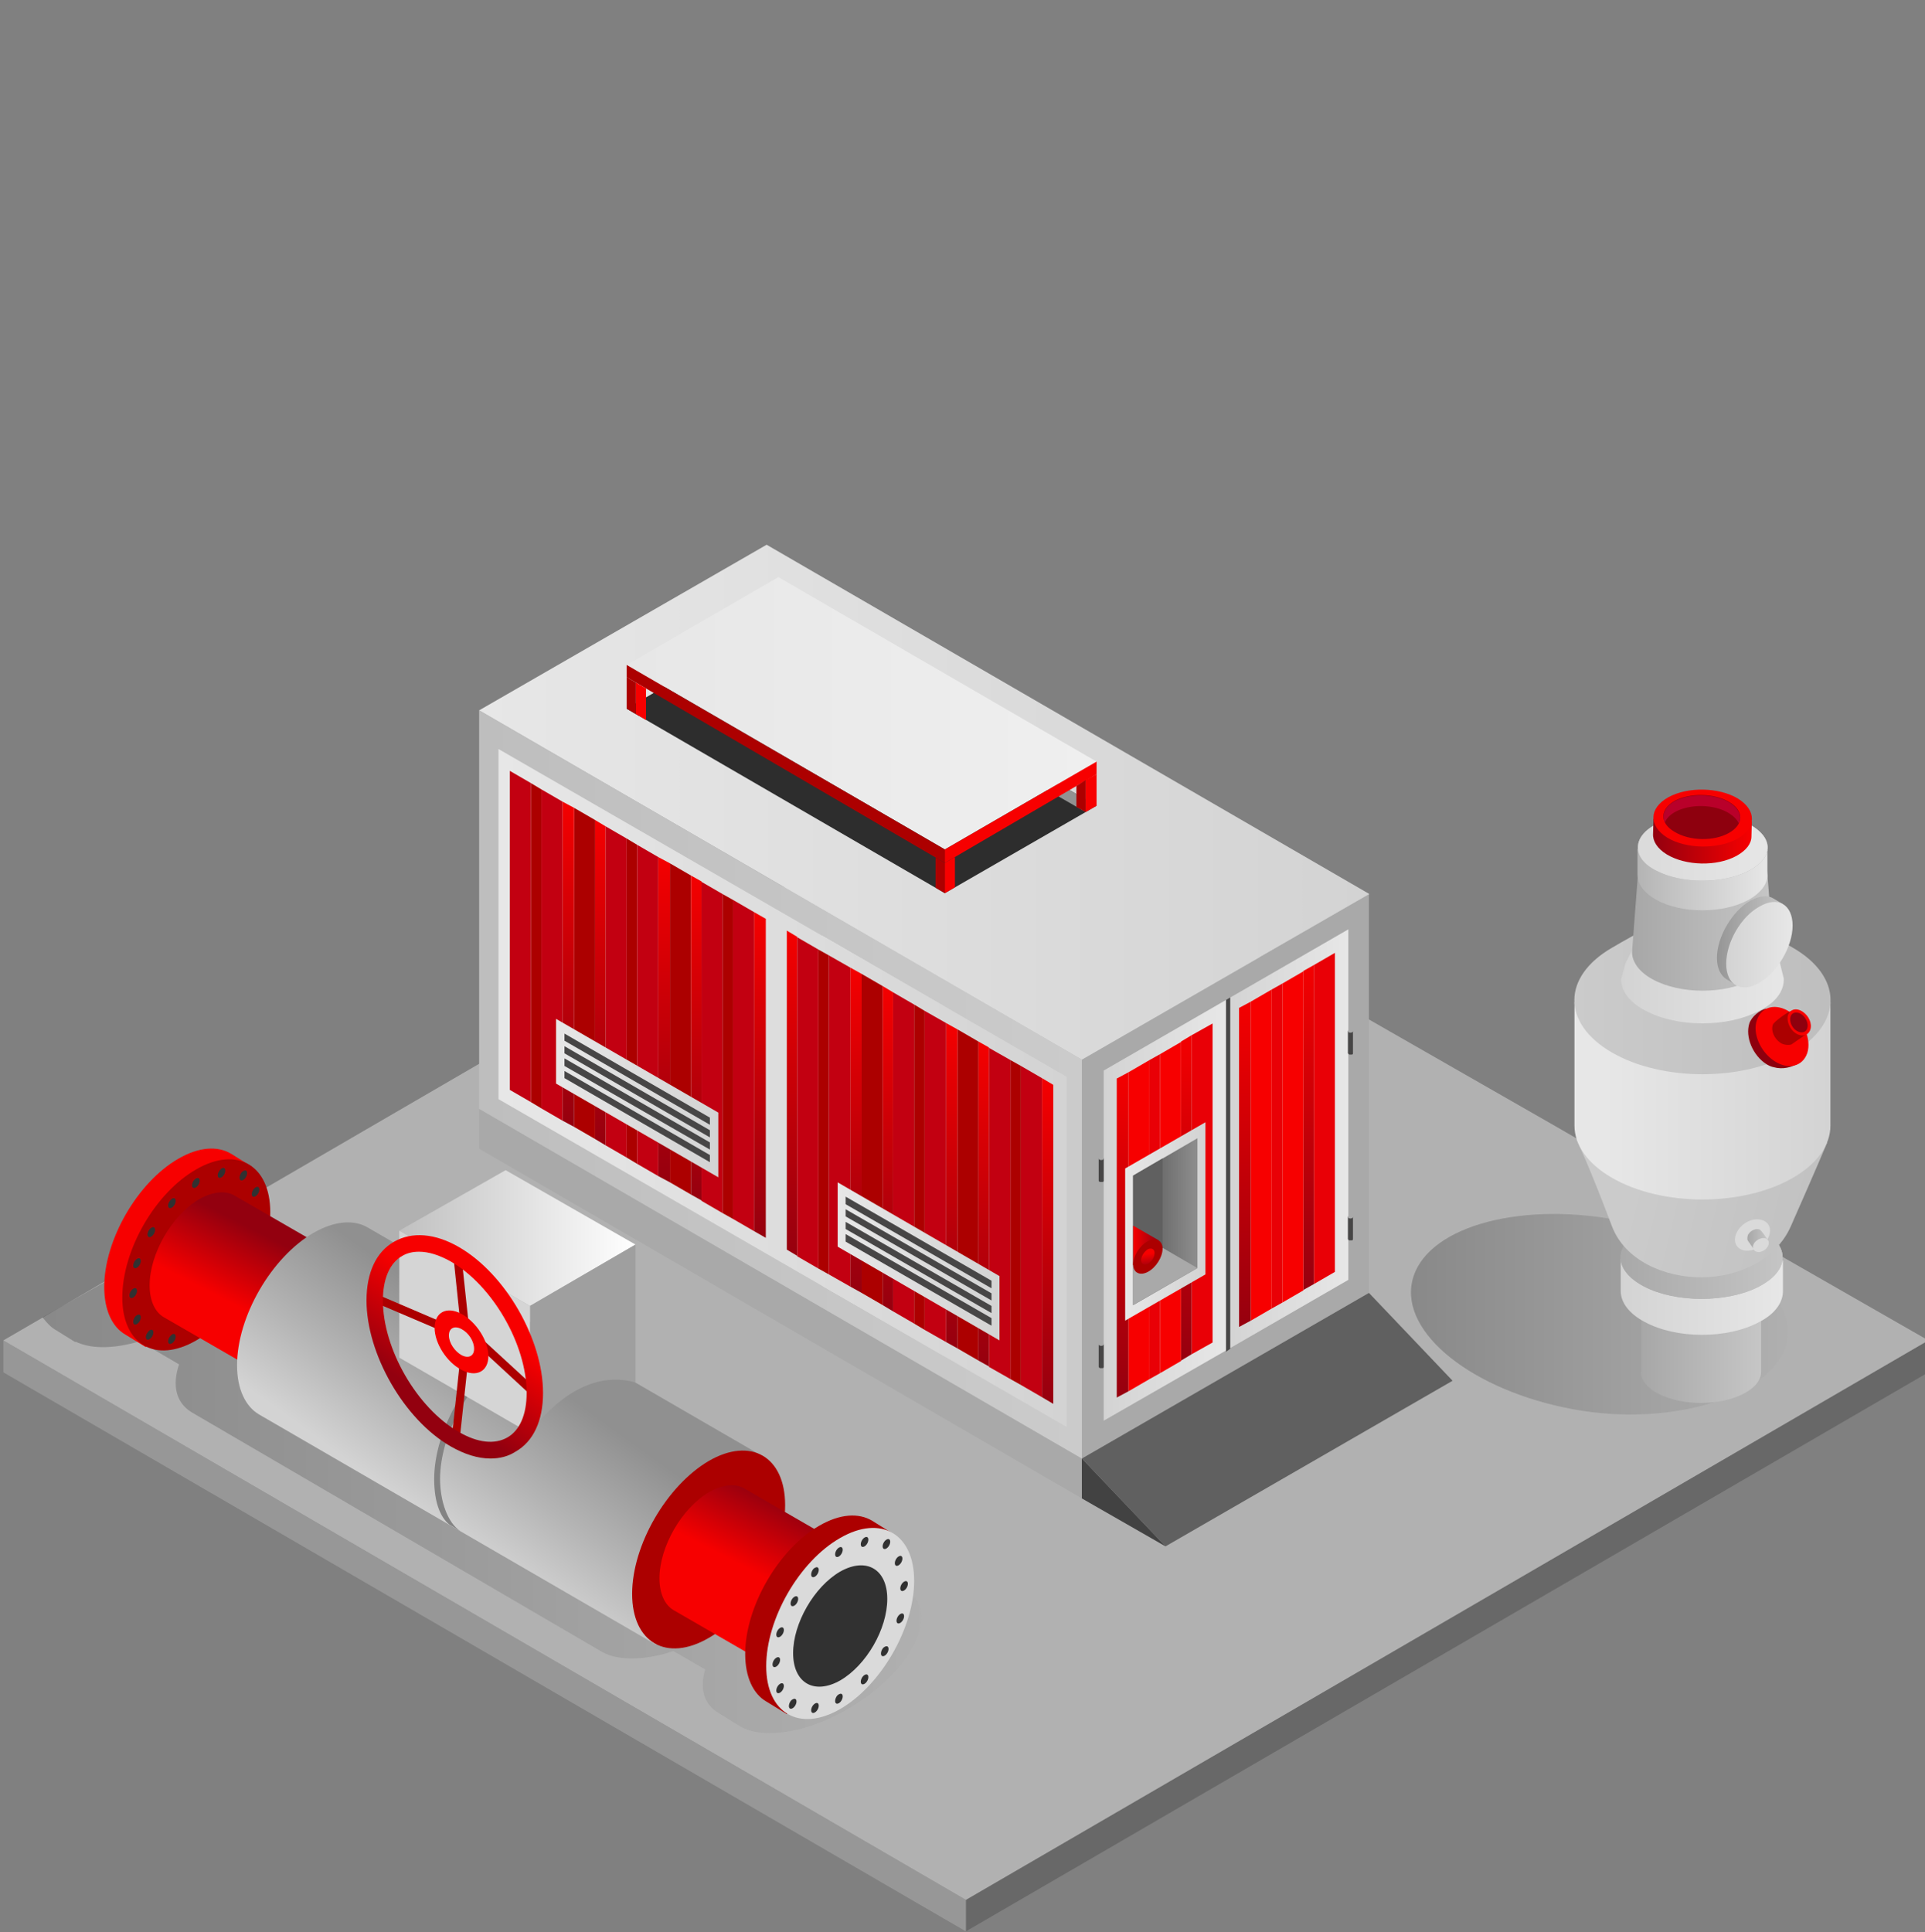 <?xml version="1.0" encoding="utf-8"?>
<!-- Generator: Adobe Illustrator 27.0.0, SVG Export Plug-In . SVG Version: 6.00 Build 0)  -->
<svg version="1.1" id="Warstwa_1" xmlns="http://www.w3.org/2000/svg" xmlns:xlink="http://www.w3.org/1999/xlink" x="0px" y="0px"
	 viewBox="0 0 458 459.7" style="enable-background:new 0 0 458 459.7;" xml:space="preserve">
<rect x="0" y="0" width="458" height="459.7" fill="#808080" stroke="none"/>
<style type="text/css">
	.st0{enable-background:new    ;}
	.st1{fill:#686868;}
	.st2{fill:#979797;}
	.st3{fill:#B1B1B1;}
	.st4{opacity:0.3;fill:url(#SVGID_1_);}
	.st5{fill:url(#SVGID_00000137103081500154047530000013452920949032932031_);}
	.st6{fill:url(#SVGID_00000170252123537451041540000006391128201747887034_);}
	
		.st7{clip-path:url(#SVGID_00000151530368147516682350000016203043379076423585_);fill:url(#SVGID_00000117677761484303315650000016443441011477622696_);}
	.st8{fill:url(#SVGID_00000020356444314739710950000016764594399891671983_);}
	.st9{fill:url(#SVGID_00000138534372746567750450000002921768664779353004_);}
	.st10{fill:url(#SVGID_00000023963735081119063330000006691338712848722049_);}
	.st11{fill:url(#SVGID_00000083809458400403776130000010791830379637926534_);}
	.st12{fill:url(#SVGID_00000039100267105292917420000009955894590578729893_);}
	.st13{fill:url(#SVGID_00000047747064691769260960000008269240846048737982_);}
	
		.st14{clip-path:url(#SVGID_00000056400768285024567390000005470628433133291412_);fill:url(#SVGID_00000154391749746716576760000004213187166917853825_);}
	.st15{fill:url(#SVGID_00000054251986925347253880000014298399239169936025_);}
	.st16{fill:url(#Cylinder_face_00000119077655580909401380000004247820900397288626_);}
	.st17{fill:#8E000E;}
	.st18{fill:#F70000;}
	.st19{fill:url(#SVGID_00000183943294089629383060000009559021766492697732_);}
	.st20{fill:#B9002A;}
	.st21{fill:#AC0000;}
	.st22{fill:#DADADA;}
	.st23{fill:url(#SVGID_00000150086964984676415120000014858344356394159531_);}
	.st24{fill-rule:evenodd;clip-rule:evenodd;fill:#A9A9A9;}
	.st25{fill-rule:evenodd;clip-rule:evenodd;fill:url(#SVGID_00000171717489577883147730000007505305258706048649_);}
	.st26{fill:url(#SVGID_00000013192361130391279170000002831604580354192268_);}
	.st27{fill:#E90006;}
	.st28{fill:url(#SVGID_00000137126570904700830760000014288818847027087541_);}
	.st29{fill:url(#SVGID_00000164480394886834574290000000913173980347914167_);}
	.st30{fill:url(#SVGID_00000141414018180046831190000013850989330579642006_);}
	.st31{fill:url(#SVGID_00000174596951800387419790000001800223783048118405_);}
	.st32{fill:url(#SVGID_00000103969543902933360480000017996155291256630424_);}
	.st33{fill-rule:evenodd;clip-rule:evenodd;fill:#474646;}
	.st34{fill-rule:evenodd;clip-rule:evenodd;fill:#606060;}
	.st35{fill-rule:evenodd;clip-rule:evenodd;fill:#424242;}
	.st36{fill-rule:evenodd;clip-rule:evenodd;fill:url(#SVGID_00000080209082811731865800000000350496276840571551_);}
	.st37{fill:url(#SVGID_00000153674394922793166270000013132862869014055578_);}
	.st38{fill:url(#SVGID_00000130642093938664916300000009143438422254699950_);}
	.st39{fill:url(#SVGID_00000160877960044798517820000012040641772046536842_);}
	.st40{fill:url(#SVGID_00000150071873154177185500000005349692877748479105_);}
	.st41{fill:url(#SVGID_00000093140896171385766770000012329678356473332905_);}
	.st42{fill:url(#SVGID_00000069363748703046648860000001338775225866210205_);}
	.st43{fill:#C20011;}
	.st44{fill:url(#SVGID_00000005265063172476470290000006746668296264861617_);}
	.st45{fill:url(#SVGID_00000060712983894970054760000017271786723995867289_);}
	.st46{fill:url(#SVGID_00000052091681944486896120000014168798531268385921_);}
	.st47{fill:url(#SVGID_00000174584740019934533830000002766305380837344692_);}
	.st48{fill:url(#SVGID_00000152981021502338736410000010926462137659135166_);}
	.st49{fill:url(#SVGID_00000106109845014050227470000014552571769765976744_);}
	.st50{fill:url(#SVGID_00000092430575441737895420000006017919639120581300_);}
	.st51{fill:url(#SVGID_00000087375296186613266860000018235114172886379946_);}
	.st52{fill:url(#SVGID_00000044879051689385856610000009856074173538983050_);}
	.st53{fill:#474646;}
	.st54{fill:#A9A9A9;}
	.st55{fill-rule:evenodd;clip-rule:evenodd;fill:url(#SVGID_00000160187329979740689180000015128803837426849180_);}
	.st56{fill-rule:evenodd;clip-rule:evenodd;fill:url(#SVGID_00000155133437240841184910000007922916554729898417_);}
	.st57{fill:url(#SVGID_00000049210601510704126960000000343991376468835724_);}
	.st58{fill:url(#SVGID_00000158010716495343815370000017531655089188438917_);}
	.st59{fill:#606060;}
	.st60{fill-rule:evenodd;clip-rule:evenodd;fill:url(#SVGID_00000085235720399124283600000016457646268896384671_);}
	.st61{fill:url(#SVGID_00000053543428074555207620000008291567804184659611_);}
	.st62{fill-rule:evenodd;clip-rule:evenodd;fill:#2D2D2D;}
	.st63{fill-rule:evenodd;clip-rule:evenodd;fill:#929292;}
	.st64{fill-rule:evenodd;clip-rule:evenodd;fill:url(#SVGID_00000083060949498855347380000010041419445488583863_);}
	.st65{fill-rule:evenodd;clip-rule:evenodd;fill:#F70000;}
	.st66{fill-rule:evenodd;clip-rule:evenodd;fill:#AC0000;}
	.st67{opacity:0.3;fill:url(#SVGID_00000129194672983355918740000017002359834093462663_);}
	.st68{fill:url(#SVGID_00000057868589853105341740000008307408996637053317_);}
	.st69{fill:url(#SVGID_00000115513407193805725760000017462048574266099635_);}
	.st70{fill:#838383;}
	.st71{fill:#313131;}
	.st72{fill:url(#SVGID_00000026871188526793596300000011321713907706287275_);}
	.st73{fill:#9F9F9F;}
	.st74{fill:url(#SVGID_00000108281549291359357780000015778791456047887758_);}
	.st75{fill:#D5D5D5;}
	.st76{fill:url(#SVGID_00000005262132896223870980000010418457243737781427_);}
</style>
<g>
	<g>
		<g>
			<g class="st0">
				<g>
					<g>
						<polygon class="st1" points="458.8,318.9 458.8,326.5 229.8,459.5 229.8,452 						"/>
					</g>
					<g>
						<polygon class="st2" points="229.8,452 229.8,459.5 0.8,326.5 0.8,318.9 						"/>
					</g>
					<polygon class="st3" points="458.8,318.9 424.4,338.9 229.8,452 0.8,318.9 228.2,186.7 309.9,233.5 370,267.9 400.3,285.4 
											"/>
				</g>
			</g>
		</g>
	</g>
	<g>
		<linearGradient id="SVGID_1_" gradientUnits="userSpaceOnUse" x1="335.805" y1="312.722" x2="425.405" y2="312.722">
			<stop  offset="0" style="stop-color:#2B2B2B"/>
			<stop  offset="1" style="stop-color:#ACACAC"/>
		</linearGradient>
		<path class="st4" d="M425.1,319.3c-2.8,12.5-26.7,20.4-50.7,16c-24-4.4-41.2-18.1-38.4-30.5c2.8-12.5,24.5-19,48.5-14.6
			C408.6,294.6,427.9,306.9,425.1,319.3z"/>
		<g>
			
				<linearGradient id="SVGID_00000000204942072431517980000017858954721643359364_" gradientUnits="userSpaceOnUse" x1="390.415" y1="316.688" x2="418.928" y2="316.688">
				<stop  offset="0" style="stop-color:#A7A7A7"/>
				<stop  offset="1" style="stop-color:#C6C6C6"/>
			</linearGradient>
			<path style="fill:url(#SVGID_00000000204942072431517980000017858954721643359364_);" d="M390.4,326.4L390.4,326.4
				c0,0.7,0.2,1.4,0.6,2.1c0.7,1.1,1.8,2.2,3.6,3.1c5.6,2.9,14.6,2.9,20.2,0c1.7-0.9,2.9-1.9,3.6-3.1c0.4-0.7,0.6-1.4,0.6-2.1h0
				v-26.8h-28.5V326.4z"/>
		</g>
		
			<linearGradient id="SVGID_00000174574193254294721200000009589068098111660452_" gradientUnits="userSpaceOnUse" x1="385.552" y1="307.22" x2="424.188" y2="307.22">
			<stop  offset="0" style="stop-color:#D3D3D3"/>
			<stop  offset="1" style="stop-color:#E7E7E7"/>
		</linearGradient>
		<path style="fill:url(#SVGID_00000174574193254294721200000009589068098111660452_);" d="M424.2,306.9L424.2,306.9l0-7l-5.5,0
			c0,0-0.1-0.1-0.1-0.1c-7.4-4.1-19.5-4.1-27-0.2l-6-0.1v7.6c0,2.7,1.9,5.4,5.7,7.4c7.5,4.1,19.8,4.1,27.3,0
			C422.5,312.5,424.3,309.7,424.2,306.9z"/>
		<g>
			<defs>
				<path id="SVGID_00000150816419245262206620000006522221745438342804_" d="M418.5,292.2c-7.5-3.9-19.8-3.9-27.3,0
					c-5.2,2.7-6.8,6.5-4.8,9.8c0.9,1.5,2.5,2.9,4.8,4.1c7.5,3.9,19.8,3.9,27.3,0c2.3-1.2,3.9-2.6,4.8-4.1
					C425.3,298.7,423.7,294.9,418.5,292.2z"/>
			</defs>
			
				<linearGradient id="SVGID_00000054257246376054645250000009629659837122535864_" gradientUnits="userSpaceOnUse" x1="385.566" y1="299.213" x2="424.188" y2="299.213">
				<stop  offset="0" style="stop-color:#A7A7A7"/>
				<stop  offset="1" style="stop-color:#C6C6C6"/>
			</linearGradient>
			
				<use xlink:href="#SVGID_00000150816419245262206620000006522221745438342804_"  style="overflow:visible;fill:url(#SVGID_00000054257246376054645250000009629659837122535864_);"/>
			<clipPath id="SVGID_00000169524664204996253880000010903139192688412307_">
				<use xlink:href="#SVGID_00000150816419245262206620000006522221745438342804_"  style="overflow:visible;"/>
			</clipPath>
			
				<linearGradient id="SVGID_00000059991669669809083500000011237090662209735058_" gradientUnits="userSpaceOnUse" x1="383.561" y1="299.61" x2="426.194" y2="299.61">
				<stop  offset="0" style="stop-color:#A7A7A7"/>
				<stop  offset="1" style="stop-color:#C6C6C6"/>
			</linearGradient>
			
				<path style="clip-path:url(#SVGID_00000169524664204996253880000010903139192688412307_);fill:url(#SVGID_00000059991669669809083500000011237090662209735058_);" d="
				M420,291.4c-8.3-4.5-21.8-4.5-30.2,0c-5.7,3.1-7.5,7.6-5.3,11.6c0.5,1,1.3,1.9,2.4,2.8c0.1,0.1,0.1,0.1,0.2,0.2
				c0.1,0.1,0.2,0.1,0.2,0.2c0.7,0.6,1.6,1.1,2.5,1.6c6.8,3.7,16.9,4.4,24.9,2.1c1.9-0.5,3.6-1.2,5.2-2.1c2.2-1.2,3.9-2.6,4.9-4.2
				c0,0,0,0,0,0c0.1-0.2,0.3-0.4,0.4-0.7C427.5,299,425.7,294.5,420,291.4z"/>
		</g>
		
			<linearGradient id="SVGID_00000141424515659037413720000001128893381333292419_" gradientUnits="userSpaceOnUse" x1="389.459" y1="277.263" x2="447.541" y2="291.317">
			<stop  offset="0" style="stop-color:#CBCBCB"/>
			<stop  offset="1" style="stop-color:#BEBEBE"/>
		</linearGradient>
		<path style="fill:url(#SVGID_00000141424515659037413720000001128893381333292419_);" d="M431.2,263.6l3.5,8.3
			c0,0-2.6,6.2-8.6,19.8c-3.5,8-12.5,12.2-21.3,12.2h0c-8.8,0-18.2-4-21.3-12.2c-5.1-13.6-8.4-20.6-8.4-20.6l21.9,0.6L431.2,263.6z"
			/>
		
			<linearGradient id="SVGID_00000089545653026999750990000017609678891644716454_" gradientUnits="userSpaceOnUse" x1="435.568" y1="261.846" x2="381.991" y2="261.846">
			<stop  offset="0" style="stop-color:#D3D3D3"/>
			<stop  offset="1" style="stop-color:#E7E7E7"/>
		</linearGradient>
		<path style="fill:url(#SVGID_00000089545653026999750990000017609678891644716454_);" d="M435.5,238.4h-60.9v29.4h0
			c0,4.5,3,9,8.9,12.4c11.9,6.9,31.2,6.9,43.1,0c5.9-3.4,8.9-7.9,8.9-12.4l0,0V238.4z"/>
		
			<linearGradient id="SVGID_00000016039037694789030520000009158045386647470009_" gradientUnits="userSpaceOnUse" x1="374.545" y1="236.486" x2="435.482" y2="236.486">
			<stop  offset="0" style="stop-color:#CBCBCB"/>
			<stop  offset="1" style="stop-color:#BEBEBE"/>
		</linearGradient>
		<path style="fill:url(#SVGID_00000016039037694789030520000009158045386647470009_);" d="M383.5,250.4c11.9,6.9,31.2,6.9,43.1,0
			c11.9-6.9,11.9-18,0-24.9c-5.9-3.4-13.7-8.1-21.5-8.1c-7.8,0-15.6,4.6-21.6,8.1C371.6,232.4,371.6,243.5,383.5,250.4z"/>
		
			<linearGradient id="SVGID_00000005257731637296980690000013304380882568386691_" gradientUnits="userSpaceOnUse" x1="385.767" y1="233.754" x2="424.404" y2="233.754">
			<stop  offset="0" style="stop-color:#D3D3D3"/>
			<stop  offset="1" style="stop-color:#E7E7E7"/>
		</linearGradient>
		<path style="fill:url(#SVGID_00000005257731637296980690000013304380882568386691_);" d="M424.4,232.8L424.4,232.8l-1.1-4.4
			l-2.7-3.5c0,0-6.6,3.8-6.7,3.8c-7.4-4.1-17.9-6.9-25.4-3l-1.8,3.6l-1,3.7c0,2.7,1.9,5.4,5.7,7.4c7.5,4.1,19.8,4.1,27.3,0
			C422.7,238.4,424.5,235.6,424.4,232.8z"/>
		
			<linearGradient id="SVGID_00000013191947801696578950000001604863516808699031_" gradientUnits="userSpaceOnUse" x1="388.289" y1="220.556" x2="421.883" y2="220.556">
			<stop  offset="0" style="stop-color:#A7A7A7"/>
			<stop  offset="1" style="stop-color:#C6C6C6"/>
		</linearGradient>
		<path style="fill:url(#SVGID_00000013191947801696578950000001604863516808699031_);" d="M421.9,226.2L421.9,226.2l-1.5-19.6
			l-6.1,0c0,0-1.4,1.5-1.5,1.4c-6.5-3.5-9.9-3.4-16.5,0l-6.6,0l-1.4,18.5c0,2.3,1.6,4.7,4.9,6.5c6.6,3.6,17.2,3.6,23.8,0
			C420.4,231.1,422,228.7,421.9,226.2z"/>
		
			<linearGradient id="SVGID_00000155118670337218867390000003706594416470375850_" gradientUnits="userSpaceOnUse" x1="389.636" y1="208.035" x2="420.536" y2="208.035">
			<stop  offset="0" style="stop-color:#B4B4B4"/>
			<stop  offset="0.279" style="stop-color:#C3C3C3"/>
			<stop  offset="1" style="stop-color:#E7E7E7"/>
		</linearGradient>
		<path style="fill:url(#SVGID_00000155118670337218867390000003706594416470375850_);" d="M420.5,207.8L420.5,207.8l0-5.6l-4.4,0
			c0,0-0.1,0-0.1-0.1c-6-3.2-15.6-3.3-21.6-0.1l-4.8,0v6.1c0,2.2,1.5,4.3,4.5,6c6,3.3,15.8,3.3,21.9,0
			C419.2,212.3,420.7,210,420.5,207.8z"/>
		<g>
			<defs>
				<path id="SVGID_00000162326942877401259480000010158967073602401412_" d="M416,196c-6-3.1-15.8-3.1-21.8,0
					c-4.2,2.1-5.4,5.2-3.9,7.9c0.7,1.2,2,2.4,3.9,3.3c6,3.1,15.8,3.1,21.8,0c1.9-1,3.2-2.1,3.9-3.3C421.5,201.2,420.2,198.2,416,196
					z"/>
			</defs>
			<use xlink:href="#SVGID_00000162326942877401259480000010158967073602401412_"  style="overflow:visible;fill:#B1B1B1;"/>
			<clipPath id="SVGID_00000142861497543286053880000005111706417581420211_">
				<use xlink:href="#SVGID_00000162326942877401259480000010158967073602401412_"  style="overflow:visible;"/>
			</clipPath>
			
				<linearGradient id="SVGID_00000007406763886714864610000013223268309429499811_" gradientUnits="userSpaceOnUse" x1="388.679" y1="201.949" x2="422.776" y2="201.949">
				<stop  offset="0" style="stop-color:#DADADA"/>
				<stop  offset="1" style="stop-color:#E7E7E7"/>
			</linearGradient>
			
				<path style="clip-path:url(#SVGID_00000142861497543286053880000005111706417581420211_);fill:url(#SVGID_00000007406763886714864610000013223268309429499811_);" d="
				M417.8,195.4c-6.7-3.6-17.5-3.6-24.1,0c-4.6,2.5-6,6.1-4.3,9.2c0.4,0.8,1.1,1.6,1.9,2.3c0.1,0.1,0.1,0.1,0.2,0.2
				c0.1,0.1,0.1,0.1,0.2,0.2c0.6,0.5,1.2,0.9,2,1.3c5.4,2.9,13.5,3.5,19.9,1.7c1.5-0.4,2.9-1,4.2-1.7c1.8-1,3.1-2.1,3.9-3.3
				c0,0,0,0,0,0c0.1-0.2,0.2-0.4,0.3-0.5C423.8,201.5,422.4,197.9,417.8,195.4z"/>
		</g>
		
			<linearGradient id="SVGID_00000062151819977684593530000002803058042343925691_" gradientUnits="userSpaceOnUse" x1="408.492" y1="223.785" x2="424.163" y2="223.785">
			<stop  offset="0" style="stop-color:#959595"/>
			<stop  offset="0.251" style="stop-color:#A2A2A2"/>
			<stop  offset="1" style="stop-color:#C6C6C6"/>
		</linearGradient>
		<path style="fill:url(#SVGID_00000062151819977684593530000002803058042343925691_);" d="M422,213.8c-1.4-0.9-3.4-0.7-5.6,0.5
			c-4.3,2.5-7.9,8.6-7.9,13.6c0,2.5,0.9,4.2,2.3,5.1l2.2,1.3l11.2-19.2L422,213.8z"/>
		
			<linearGradient id="Cylinder_face_00000170958927230814102280000017520692055383249541_" gradientUnits="userSpaceOnUse" x1="410.674" y1="224.722" x2="426.417" y2="224.722">
			<stop  offset="0" style="stop-color:#D3D3D3"/>
			<stop  offset="1" style="stop-color:#E7E7E7"/>
		</linearGradient>
		
			<path id="Cylinder_face_00000114035105937283943400000002761334404781889205_" style="fill:url(#Cylinder_face_00000170958927230814102280000017520692055383249541_);" d="
			M410.7,229.3c0,5,3.5,7.1,7.9,4.5c4.3-2.5,7.9-8.6,7.9-13.6c0-5-3.5-7.1-7.9-4.5C414.2,218.1,410.7,224.2,410.7,229.3z"/>
		<path class="st17" d="M420.1,240c-1.4,0.3-3.4,1.9-3.9,3.5c-1,3.2,0.8,7.6,4.1,9.7c0.5,0.3,1.1,0.6,1.7,0.7
			c2.1,0.6,4.3,0.1,6.1-1.1l0.6-0.4l-7-12.4L420.1,240z"/>
		<path id="Cylinder_face_00000041981299417973739750000011189571230880797068_" class="st18" d="M422.1,252.4
			c3.3,2.2,6.8,1.4,7.9-1.9c1-3.2-0.8-7.6-4.1-9.7c-3.3-2.2-6.8-1.4-7.9,1.9C416.9,245.8,418.8,250.2,422.1,252.4z"/>
		
			<linearGradient id="SVGID_00000094615929439185753960000008536307118885470612_" gradientUnits="userSpaceOnUse" x1="393.255" y1="200.101" x2="416.77" y2="200.101">
			<stop  offset="0" style="stop-color:#93000F"/>
			<stop  offset="1" style="stop-color:#F70000"/>
		</linearGradient>
		<path style="fill:url(#SVGID_00000094615929439185753960000008536307118885470612_);" d="M393.3,198.4c-0.1,1.7,1,3.5,3.3,4.9
			c4.5,2.7,11.9,2.9,16.6,0.3c2.3-1.3,3.5-2.9,3.5-4.6l0.1-3.6l-23.4-0.6L393.3,198.4z"/>
		<path id="Cylinder_face_00000081649397799444875730000008281015055678558611_" class="st18" d="M413.3,199.6
			c4.6-2.6,4.7-6.8,0.2-9.6c-4.5-2.7-11.9-2.9-16.6-0.3c-4.6,2.6-4.7,6.8-0.2,9.6C401.2,202,408.6,202.1,413.3,199.6z"/>
		<path id="Cylinder_face_00000019679539469038825410000015330377690831202956_" class="st17" d="M411.3,198.2
			c3.6-2,3.7-5.3,0.1-7.4c-3.5-2.1-9.3-2.2-12.9-0.3c-3.6,2-3.7,5.3-0.1,7.4C402,200.1,407.7,200.2,411.3,198.2z"/>
		<g>
			<path class="st20" d="M398.5,193.2c3.6-2,9.4-1.9,12.9,0.3c1.1,0.7,1.9,1.5,2.3,2.4c0.8-1.7,0-3.6-2.3-5
				c-3.5-2.1-9.3-2.2-12.9-0.3c-2.4,1.3-3.2,3.3-2.4,5.1C396.5,194.7,397.3,193.9,398.5,193.2z"/>
		</g>
		<path class="st21" d="M426,240.6c-0.6,0.1-4,2.5-4.2,3.2c-0.5,1.4,0.3,3.3,1.8,4.3c0.7,0.5,1.9,0.6,2.6,0.4l3.9-2.7l-3.1-5.5
			L426,240.6z"/>
		<path id="Cylinder_face_00000111877173870934245360000004149636780387946115_" class="st18" d="M427.2,245.8c1.5,1,3,0.6,3.5-0.8
			c0.5-1.4-0.3-3.3-1.8-4.3c-1.5-1-3-0.6-3.5,0.8C425,242.9,425.8,244.9,427.2,245.8z"/>
		<path id="Cylinder_face_00000010293785494777163960000012855514237268639128_" class="st17" d="M427.4,245.2
			c1.1,0.7,2.3,0.5,2.6-0.6c0.3-1.1-0.3-2.5-1.4-3.3c-1.1-0.7-2.3-0.5-2.6,0.6C425.7,243,426.3,244.5,427.4,245.2z"/>
		<path id="Cylinder_face_00000047740235375097913280000014437421524483266713_" class="st22" d="M413.5,292.7
			c-1.3,2-0.8,4.1,1.1,4.7c1.9,0.6,4.5-0.5,5.8-2.4c1.3-2,0.8-4.1-1.1-4.7C417.4,289.6,414.8,290.7,413.5,292.7z"/>
		
			<linearGradient id="SVGID_00000070101750924054367870000010503788726298256039_" gradientUnits="userSpaceOnUse" x1="415.703" y1="294.971" x2="420.639" y2="294.971">
			<stop  offset="0" style="stop-color:#A7A7A7"/>
			<stop  offset="1" style="stop-color:#C6C6C6"/>
		</linearGradient>
		<path style="fill:url(#SVGID_00000070101750924054367870000010503788726298256039_);" d="M420.5,295c-0.1-0.4-1.5-2.4-1.9-2.5
			c-0.8-0.3-2,0.2-2.6,1.1c-0.3,0.4-0.3,1.2-0.2,1.5l1.6,2.3l3.3-1.9L420.5,295z"/>
		<path id="Cylinder_face_00000101806671609738869570000014135323521792409759_" class="st22" d="M417.4,295.7
			c-0.6,0.9-0.4,1.8,0.5,2.1c0.8,0.3,2-0.2,2.6-1.1c0.6-0.9,0.4-1.8-0.5-2.1C419.1,294.4,418,294.9,417.4,295.7z"/>
	</g>
	<g>
		<polygon class="st24" points="257.4,252.1 325.7,212.7 325.7,307.6 257.4,347 		"/>
		<polygon class="st24" points="114,263.8 114,273.3 257.4,356.5 257.4,347 		"/>
		
			<linearGradient id="SVGID_00000152251643736874920460000000741438962135970177_" gradientUnits="userSpaceOnUse" x1="1974.91" y1="258.021" x2="2118.308" y2="258.021" gradientTransform="matrix(-1 0 0 1 2232.352 0)">
			<stop  offset="0" style="stop-color:#CBCBCB"/>
			<stop  offset="1" style="stop-color:#BEBEBE"/>
		</linearGradient>
		
			<polygon style="fill-rule:evenodd;clip-rule:evenodd;fill:url(#SVGID_00000152251643736874920460000000741438962135970177_);" points="
			114,263.8 257.4,347 257.4,252.1 114,169 		"/>
		<g>
			<g>
				
					<linearGradient id="SVGID_00000044883011802049347590000002328997348640342693_" gradientUnits="userSpaceOnUse" x1="63.708" y1="271.198" x2="92.787" y2="271.198" gradientTransform="matrix(1 0 0 1 227.968 0)">
					<stop  offset="0" style="stop-color:#D3D3D3"/>
					<stop  offset="1" style="stop-color:#E7E7E7"/>
				</linearGradient>
				<polygon style="fill:url(#SVGID_00000044883011802049347590000002328997348640342693_);" points="291.7,321.3 320.8,304.5 
					320.8,221.1 291.7,237.9 				"/>
			</g>
			<polygon class="st27" points="312.6,305.5 317.6,302.6 317.6,226.7 312.6,229.6 			"/>
			<polygon class="st27" points="302.6,311.3 305.1,309.9 305.1,234 302.6,235.4 			"/>
			
				<linearGradient id="SVGID_00000080911988295354986550000012289466036303308430_" gradientUnits="userSpaceOnUse" x1="1922.801" y1="309.18" x2="1919.18" y2="226.929" gradientTransform="matrix(-1 0 0 1 2232.352 0)">
				<stop  offset="0" style="stop-color:#93000F"/>
				<stop  offset="1" style="stop-color:#F70000"/>
			</linearGradient>
			<polygon style="fill:url(#SVGID_00000080911988295354986550000012289466036303308430_);" points="310.1,306.9 312.6,305.5 
				312.6,229.6 310.1,231 			"/>
			
				<linearGradient id="SVGID_00000003805811112447138010000008508019324282603437_" gradientUnits="userSpaceOnUse" x1="1937.971" y1="318.016" x2="1934.346" y2="235.671" gradientTransform="matrix(-1 0 0 1 2232.352 0)">
				<stop  offset="0" style="stop-color:#93000F"/>
				<stop  offset="1" style="stop-color:#F70000"/>
			</linearGradient>
			<polygon style="fill:url(#SVGID_00000003805811112447138010000008508019324282603437_);" points="294.8,315.7 297.6,314.2 
				297.6,238.3 294.8,239.8 			"/>
			<polygon class="st18" points="305.1,309.9 310.1,307 310.1,231.1 305.1,234 			"/>
			<polygon class="st18" points="297.6,314.2 302.6,311.3 302.6,235.4 297.6,238.3 			"/>
		</g>
		<g>
			<g>
				
					<linearGradient id="SVGID_00000054230774012220029670000017054662733940083106_" gradientUnits="userSpaceOnUse" x1="34.627" y1="287.988" x2="63.708" y2="287.988" gradientTransform="matrix(1 0 0 1 227.968 0)">
					<stop  offset="0" style="stop-color:#D3D3D3"/>
					<stop  offset="1" style="stop-color:#E7E7E7"/>
				</linearGradient>
				<polygon style="fill:url(#SVGID_00000054230774012220029670000017054662733940083106_);" points="262.6,338 291.7,321.3 
					291.7,237.9 262.6,254.7 				"/>
			</g>
			<polygon class="st27" points="283.5,322.2 288.5,319.4 288.5,243.5 283.5,246.3 			"/>
			<polygon class="st27" points="273.5,328.1 276,326.7 276,250.8 273.5,252.2 			"/>
			
				<linearGradient id="SVGID_00000054968331882699117490000006967342928127525293_" gradientUnits="userSpaceOnUse" x1="1951.881" y1="325.97" x2="1948.26" y2="243.719" gradientTransform="matrix(-1 0 0 1 2232.352 0)">
				<stop  offset="0" style="stop-color:#93000F"/>
				<stop  offset="1" style="stop-color:#F70000"/>
			</linearGradient>
			<polygon style="fill:url(#SVGID_00000054968331882699117490000006967342928127525293_);" points="281,323.7 283.5,322.2 
				283.5,246.3 281,247.8 			"/>
			
				<linearGradient id="SVGID_00000053511701217629201420000011491793636755902633_" gradientUnits="userSpaceOnUse" x1="1967.051" y1="334.806" x2="1963.426" y2="252.46" gradientTransform="matrix(-1 0 0 1 2232.352 0)">
				<stop  offset="0" style="stop-color:#93000F"/>
				<stop  offset="1" style="stop-color:#F70000"/>
			</linearGradient>
			<polygon style="fill:url(#SVGID_00000053511701217629201420000011491793636755902633_);" points="265.7,332.5 268.5,331 
				268.5,255.1 265.7,256.6 			"/>
			<polygon class="st18" points="276,326.7 281,323.8 281,247.9 276,250.8 			"/>
			<polygon class="st18" points="268.5,331 273.5,328.1 273.5,252.2 268.5,255.1 			"/>
		</g>
		<polygon class="st33" points="292.7,320.9 291.7,321.6 291.7,237.9 292.7,237.3 		"/>
		<polygon class="st34" points="257.4,347 325.7,307.6 345.6,328.5 277.3,367.9 		"/>
		<polygon class="st35" points="257.4,356.5 277.3,367.9 257.4,347 		"/>
		
			<linearGradient id="SVGID_00000118375523180448518440000003205807591476826811_" gradientUnits="userSpaceOnUse" x1="1906.585" y1="190.865" x2="2118.308" y2="190.865" gradientTransform="matrix(-1 0 0 1 2232.352 0)">
			<stop  offset="0" style="stop-color:#D3D3D3"/>
			<stop  offset="1" style="stop-color:#E7E7E7"/>
		</linearGradient>
		
			<polygon style="fill-rule:evenodd;clip-rule:evenodd;fill:url(#SVGID_00000118375523180448518440000003205807591476826811_);" points="
			114,169 182.4,129.6 325.8,212.7 257.4,252.1 		"/>
		<g>
			<g>
				
					<linearGradient id="SVGID_00000111911952655393667280000003111576836886508461_" gradientUnits="userSpaceOnUse" x1="1679.014" y1="272.639" x2="1708.094" y2="272.639" gradientTransform="matrix(-1 0 0 1 1903.699 0)">
					<stop  offset="0" style="stop-color:#D3D3D3"/>
					<stop  offset="1" style="stop-color:#E7E7E7"/>
				</linearGradient>
				<polygon style="fill:url(#SVGID_00000111911952655393667280000003111576836886508461_);" points="224.7,322.7 195.6,305.9 
					195.6,222.6 224.7,239.4 				"/>
			</g>
			<polygon class="st21" points="203.8,306.9 198.7,304 198.7,228.1 203.8,231 			"/>
			<polygon class="st21" points="213.8,312.8 211.3,311.3 211.3,235.4 213.8,236.9 			"/>
			
				<linearGradient id="SVGID_00000019660660335710898620000017404600581337786277_" gradientUnits="userSpaceOnUse" x1="307.494" y1="310.621" x2="303.873" y2="228.37" gradientTransform="matrix(1 0 0 1 -100.685 0)">
				<stop  offset="0" style="stop-color:#93000F"/>
				<stop  offset="1" style="stop-color:#F70000"/>
			</linearGradient>
			<polygon style="fill:url(#SVGID_00000019660660335710898620000017404600581337786277_);" points="206.3,308.3 203.8,306.9 
				203.8,231 206.3,232.4 			"/>
			
				<linearGradient id="SVGID_00000096752953557633366130000003251679505536104849_" gradientUnits="userSpaceOnUse" x1="322.664" y1="319.457" x2="319.039" y2="237.112" gradientTransform="matrix(1 0 0 1 -100.685 0)">
				<stop  offset="0" style="stop-color:#93000F"/>
				<stop  offset="1" style="stop-color:#F70000"/>
			</linearGradient>
			<polygon style="fill:url(#SVGID_00000096752953557633366130000003251679505536104849_);" points="221.6,317.2 218.8,315.7 
				218.8,239.7 221.6,241.3 			"/>
			<polygon class="st18" points="211.3,311.3 206.3,308.4 206.3,232.5 211.3,235.4 			"/>
			<polygon class="st18" points="218.8,315.7 213.8,312.8 213.8,236.9 218.8,239.7 			"/>
		</g>
		<g>
			<g>
				
					<linearGradient id="SVGID_00000040536703187654351520000012881169055456480902_" gradientUnits="userSpaceOnUse" x1="1649.934" y1="258.854" x2="1785.074" y2="258.854" gradientTransform="matrix(-1 0 0 1 1903.699 0)">
					<stop  offset="0" style="stop-color:#D3D3D3"/>
					<stop  offset="1" style="stop-color:#E7E7E7"/>
				</linearGradient>
				<polygon style="fill:url(#SVGID_00000040536703187654351520000012881169055456480902_);" points="253.8,339.5 118.6,261.5 
					118.6,178.2 253.8,256.2 				"/>
			</g>
			<g>
				<polygon class="st21" points="232.8,323.7 227.8,320.8 227.8,244.9 232.8,247.8 				"/>
				<polygon class="st21" points="242.9,329.5 240.4,328.1 240.4,252.2 242.9,253.6 				"/>
				
					<linearGradient id="SVGID_00000127037386664325822030000005363712860945815726_" gradientUnits="userSpaceOnUse" x1="336.574" y1="327.411" x2="332.953" y2="245.16" gradientTransform="matrix(1 0 0 1 -100.685 0)">
					<stop  offset="0" style="stop-color:#93000F"/>
					<stop  offset="1" style="stop-color:#F70000"/>
				</linearGradient>
				<polygon style="fill:url(#SVGID_00000127037386664325822030000005363712860945815726_);" points="235.3,325.1 232.8,323.7 
					232.8,247.8 235.3,249.2 				"/>
				
					<linearGradient id="SVGID_00000078009100163230630250000007056691204752790457_" gradientUnits="userSpaceOnUse" x1="351.744" y1="336.247" x2="348.119" y2="253.901" gradientTransform="matrix(1 0 0 1 -100.685 0)">
					<stop  offset="0" style="stop-color:#93000F"/>
					<stop  offset="1" style="stop-color:#F70000"/>
				</linearGradient>
				<polygon style="fill:url(#SVGID_00000078009100163230630250000007056691204752790457_);" points="250.6,334 247.9,332.4 
					247.9,256.5 250.6,258.1 				"/>
				<polygon class="st43" points="240.4,328.1 235.3,325.2 235.3,249.3 240.4,252.2 				"/>
				<polygon class="st43" points="247.9,332.4 242.9,329.5 242.9,253.6 247.9,256.5 				"/>
			</g>
			<g>
				<polygon class="st21" points="210,310.5 205,307.6 205,231.7 210,234.6 				"/>
				<polygon class="st21" points="220,316.4 217.5,314.9 217.5,239 220,240.5 				"/>
				
					<linearGradient id="SVGID_00000114033360820536362570000003888787132504380074_" gradientUnits="userSpaceOnUse" x1="313.761" y1="314.24" x2="310.14" y2="231.989" gradientTransform="matrix(1 0 0 1 -100.685 0)">
					<stop  offset="0" style="stop-color:#93000F"/>
					<stop  offset="1" style="stop-color:#F70000"/>
				</linearGradient>
				<polygon style="fill:url(#SVGID_00000114033360820536362570000003888787132504380074_);" points="212.5,312 210,310.5 
					210,234.6 212.5,236.1 				"/>
				
					<linearGradient id="SVGID_00000004504689165885804420000007434546427940977575_" gradientUnits="userSpaceOnUse" x1="328.931" y1="323.076" x2="325.306" y2="240.731" gradientTransform="matrix(1 0 0 1 -100.685 0)">
					<stop  offset="0" style="stop-color:#93000F"/>
					<stop  offset="1" style="stop-color:#F70000"/>
				</linearGradient>
				<polygon style="fill:url(#SVGID_00000004504689165885804420000007434546427940977575_);" points="227.8,320.8 225.1,319.3 
					225.1,243.4 227.8,244.9 				"/>
				<polygon class="st43" points="217.5,314.9 212.5,312 212.5,236.1 217.5,239 				"/>
				<polygon class="st43" points="225.1,319.3 220,316.4 220,240.5 225.1,243.4 				"/>
			</g>
			<g>
				<polygon class="st21" points="197.2,303.2 194.7,301.8 194.7,225.9 197.2,227.3 				"/>
				
					<linearGradient id="SVGID_00000050661416766849808900000003142242132963804050_" gradientUnits="userSpaceOnUse" x1="290.948" y1="301.069" x2="287.327" y2="218.818" gradientTransform="matrix(1 0 0 1 -100.685 0)">
					<stop  offset="0" style="stop-color:#93000F"/>
					<stop  offset="1" style="stop-color:#F70000"/>
				</linearGradient>
				<polygon style="fill:url(#SVGID_00000050661416766849808900000003142242132963804050_);" points="189.7,298.8 187.2,297.3 
					187.2,221.4 189.7,222.9 				"/>
				
					<linearGradient id="SVGID_00000022530291502010682390000006374604431790910894_" gradientUnits="userSpaceOnUse" x1="306.118" y1="309.905" x2="302.493" y2="227.56" gradientTransform="matrix(1 0 0 1 -100.685 0)">
					<stop  offset="0" style="stop-color:#93000F"/>
					<stop  offset="1" style="stop-color:#F70000"/>
				</linearGradient>
				<polygon style="fill:url(#SVGID_00000022530291502010682390000006374604431790910894_);" points="205,307.6 202.3,306.1 
					202.3,230.2 205,231.7 				"/>
				<polygon class="st43" points="194.7,301.8 189.7,298.9 189.7,223 194.7,225.9 				"/>
				<polygon class="st43" points="202.3,306.1 197.2,303.2 197.2,227.3 202.3,230.2 				"/>
			</g>
			<g>
				<polygon class="st21" points="164.4,284.2 159.4,281.3 159.4,205.4 164.4,208.3 				"/>
				<polygon class="st21" points="174.4,290 171.9,288.6 171.9,212.7 174.4,214.1 				"/>
				
					<linearGradient id="SVGID_00000011747169324139113200000000715916773788270515_" gradientUnits="userSpaceOnUse" x1="268.135" y1="287.898" x2="264.514" y2="205.647" gradientTransform="matrix(1 0 0 1 -100.685 0)">
					<stop  offset="0" style="stop-color:#93000F"/>
					<stop  offset="1" style="stop-color:#F70000"/>
				</linearGradient>
				<polygon style="fill:url(#SVGID_00000011747169324139113200000000715916773788270515_);" points="166.9,285.6 164.4,284.2 
					164.4,208.3 166.9,209.7 				"/>
				
					<linearGradient id="SVGID_00000061468835162875944910000017625486731274372248_" gradientUnits="userSpaceOnUse" x1="283.305" y1="296.734" x2="279.68" y2="214.389" gradientTransform="matrix(1 0 0 1 -100.685 0)">
					<stop  offset="0" style="stop-color:#93000F"/>
					<stop  offset="1" style="stop-color:#F70000"/>
				</linearGradient>
				<polygon style="fill:url(#SVGID_00000061468835162875944910000017625486731274372248_);" points="182.2,294.5 179.4,292.9 
					179.4,217 182.2,218.6 				"/>
				<polygon class="st43" points="171.9,288.6 166.9,285.7 166.9,209.8 171.9,212.7 				"/>
				<polygon class="st43" points="179.4,292.9 174.4,290 174.4,214.1 179.4,217 				"/>
			</g>
			<g>
				<polygon class="st21" points="141.6,271 136.6,268.1 136.6,192.2 141.6,195.1 				"/>
				<polygon class="st21" points="151.6,276.9 149.1,275.4 149.1,199.5 151.6,201 				"/>
				
					<linearGradient id="SVGID_00000049217651821442735000000013991555994476204428_" gradientUnits="userSpaceOnUse" x1="245.322" y1="274.727" x2="241.701" y2="192.476" gradientTransform="matrix(1 0 0 1 -100.685 0)">
					<stop  offset="0" style="stop-color:#93000F"/>
					<stop  offset="1" style="stop-color:#F70000"/>
				</linearGradient>
				<polygon style="fill:url(#SVGID_00000049217651821442735000000013991555994476204428_);" points="144.1,272.5 141.6,271 
					141.6,195.1 144.1,196.6 				"/>
				
					<linearGradient id="SVGID_00000118377821751881380320000004522501846238310295_" gradientUnits="userSpaceOnUse" x1="260.492" y1="283.563" x2="256.867" y2="201.218" gradientTransform="matrix(1 0 0 1 -100.685 0)">
					<stop  offset="0" style="stop-color:#93000F"/>
					<stop  offset="1" style="stop-color:#F70000"/>
				</linearGradient>
				<polygon style="fill:url(#SVGID_00000118377821751881380320000004522501846238310295_);" points="159.4,281.3 156.6,279.8 
					156.6,203.9 159.4,205.4 				"/>
				<polygon class="st43" points="149.1,275.4 144.1,272.5 144.1,196.6 149.1,199.5 				"/>
				<polygon class="st43" points="156.6,279.8 151.6,276.9 151.6,201 156.6,203.9 				"/>
			</g>
			<g>
				<polygon class="st21" points="128.8,263.7 126.3,262.2 126.3,186.3 128.8,187.8 				"/>
				
					<linearGradient id="SVGID_00000151542175163834889340000017087094368793948346_" gradientUnits="userSpaceOnUse" x1="237.679" y1="270.392" x2="234.054" y2="188.047" gradientTransform="matrix(1 0 0 1 -100.685 0)">
					<stop  offset="0" style="stop-color:#93000F"/>
					<stop  offset="1" style="stop-color:#F70000"/>
				</linearGradient>
				<polygon style="fill:url(#SVGID_00000151542175163834889340000017087094368793948346_);" points="136.6,268.1 133.8,266.6 
					133.8,190.7 136.6,192.2 				"/>
				<polygon class="st43" points="126.3,262.2 121.3,259.3 121.3,183.4 126.3,186.3 				"/>
				<polygon class="st43" points="133.8,266.6 128.8,263.7 128.8,187.8 133.8,190.7 				"/>
			</g>
		</g>
		<g>
			<path class="st53" d="M321.1,295.1h0.5c0.2,0,0.3-0.1,0.3-0.3v-5.3h-1.2v5.3C320.8,295,320.9,295.1,321.1,295.1z"/>
			<ellipse class="st54" cx="321.3" cy="289.5" rx="0.6" ry="0.4"/>
		</g>
		<g>
			<path class="st53" d="M321.1,250.9h0.5c0.2,0,0.3-0.1,0.3-0.3v-5.3h-1.2v5.3C320.8,250.7,320.9,250.9,321.1,250.9z"/>
			<ellipse class="st54" cx="321.3" cy="245.3" rx="0.6" ry="0.4"/>
		</g>
		<g>
			<path class="st53" d="M261.8,325.5h0.5c0.2,0,0.3-0.1,0.3-0.3v-5.3h-1.2v5.3C261.4,325.3,261.6,325.5,261.8,325.5z"/>
			<ellipse class="st54" cx="262" cy="319.8" rx="0.6" ry="0.4"/>
		</g>
		<g>
			<path class="st53" d="M261.8,281.2h0.5c0.2,0,0.3-0.1,0.3-0.3v-5.3h-1.2v5.3C261.4,281.1,261.6,281.2,261.8,281.2z"/>
			<ellipse class="st54" cx="262" cy="275.6" rx="0.6" ry="0.4"/>
		</g>
		<g>
			
				<linearGradient id="SVGID_00000031903526284804592630000006492276967297066675_" gradientUnits="userSpaceOnUse" x1="1994.506" y1="300.103" x2="2033.097" y2="300.103" gradientTransform="matrix(-1 0 0 1 2232.352 0)">
				<stop  offset="0" style="stop-color:#D3D3D3"/>
				<stop  offset="1" style="stop-color:#E7E7E7"/>
			</linearGradient>
			
				<polygon style="fill-rule:evenodd;clip-rule:evenodd;fill:url(#SVGID_00000031903526284804592630000006492276967297066675_);" points="
				199.3,296.6 237.8,318.9 237.8,303.6 199.3,281.3 			"/>
			<polygon class="st33" points="201.2,286.5 235.9,306.5 235.9,304.7 201.2,284.7 			"/>
			<polygon class="st33" points="201.2,289.4 235.9,309.4 235.9,307.7 201.2,287.7 			"/>
			<polygon class="st33" points="201.2,292.4 235.9,312.4 235.9,310.7 201.2,290.7 			"/>
			<polygon class="st33" points="201.2,295.4 235.9,315.4 235.9,313.6 201.2,293.6 			"/>
		</g>
		<g>
			
				<linearGradient id="SVGID_00000100352178444191722890000008829127232531206792_" gradientUnits="userSpaceOnUse" x1="2061.446" y1="261.258" x2="2100.037" y2="261.258" gradientTransform="matrix(-1 0 0 1 2232.352 0)">
				<stop  offset="0" style="stop-color:#D3D3D3"/>
				<stop  offset="1" style="stop-color:#E7E7E7"/>
			</linearGradient>
			
				<polygon style="fill-rule:evenodd;clip-rule:evenodd;fill:url(#SVGID_00000100352178444191722890000008829127232531206792_);" points="
				132.3,257.8 170.9,280.1 170.9,264.7 132.3,242.4 			"/>
			<polygon class="st33" points="134.3,247.6 168.9,267.6 168.9,265.9 134.3,245.9 			"/>
			<polygon class="st33" points="134.3,250.6 168.9,270.6 168.9,268.9 134.3,248.9 			"/>
			<polygon class="st33" points="134.3,253.6 168.9,273.5 168.9,271.8 134.3,251.8 			"/>
			<polygon class="st33" points="134.3,256.5 168.9,276.5 168.9,274.8 134.3,254.8 			"/>
		</g>
		<g>
			
				<linearGradient id="SVGID_00000177476420706353377530000006939980243667415956_" gradientUnits="userSpaceOnUse" x1="1945.563" y1="290.592" x2="1964.627" y2="290.592" gradientTransform="matrix(-1 0 0 1 2232.352 0)">
				<stop  offset="0" style="stop-color:#D3D3D3"/>
				<stop  offset="1" style="stop-color:#E7E7E7"/>
			</linearGradient>
			<polygon style="fill:url(#SVGID_00000177476420706353377530000006939980243667415956_);" points="267.7,314.2 286.8,303.2 
				286.8,267 267.7,278 			"/>
		</g>
		<g>
			
				<linearGradient id="SVGID_00000074413514947437709720000016857183278304849059_" gradientUnits="userSpaceOnUse" x1="1947.435" y1="290.692" x2="1962.756" y2="290.692" gradientTransform="matrix(-1 0 0 1 2232.352 0)">
				<stop  offset="0" style="stop-color:#8E8E8E"/>
				<stop  offset="1" style="stop-color:#545454"/>
			</linearGradient>
			<polygon style="fill:url(#SVGID_00000074413514947437709720000016857183278304849059_);" points="269.6,310.5 284.9,301.7 
				284.9,270.8 269.6,279.7 			"/>
		</g>
		<polygon class="st24" points="284.9,301.7 269.6,292.8 269.6,310.5 		"/>
		<g>
			<polygon class="st59" points="269.6,301 276.6,296.9 276.6,275.6 269.6,279.7 			"/>
		</g>
		
			<linearGradient id="SVGID_00000074423129127185191230000018010025623482969518_" gradientUnits="userSpaceOnUse" x1="1956.657" y1="296.293" x2="1962.756" y2="296.293" gradientTransform="matrix(-1 0 0 1 2232.352 0)">
			<stop  offset="0" style="stop-color:#93000F"/>
			<stop  offset="1" style="stop-color:#F70000"/>
		</linearGradient>
		
			<polygon style="fill-rule:evenodd;clip-rule:evenodd;fill:url(#SVGID_00000074423129127185191230000018010025623482969518_);" points="
			275.7,295.1 269.6,291.6 269.6,301 		"/>
		<g id="Cylinder_face_00000088112213937316505720000011633706442728616888_">
			<path class="st21" d="M269.6,300.8c0,2,1.6,2.8,3.5,1.8c1.9-1,3.5-3.5,3.5-5.5c0-2-1.6-2.8-3.5-1.8
				C271.2,296.3,269.6,298.8,269.6,300.8z"/>
		</g>
		<g id="Cylinder_face_00000014605419843213106160000006172396377358589875_">
			
				<linearGradient id="SVGID_00000100344156928865085350000003886877022355925420_" gradientUnits="userSpaceOnUse" x1="1958.869" y1="301.73" x2="1959.353" y2="298.306" gradientTransform="matrix(-1 0 0 1 2232.352 0)">
				<stop  offset="0" style="stop-color:#93000F"/>
				<stop  offset="1" style="stop-color:#F70000"/>
			</linearGradient>
			<path style="fill:url(#SVGID_00000100344156928865085350000003886877022355925420_);" d="M271.5,299.8c0,0.9,0.7,1.3,1.6,0.9
				c0.9-0.5,1.6-1.6,1.6-2.6c0-0.9-0.7-1.3-1.6-0.9C272.2,297.8,271.5,298.9,271.5,299.8z"/>
		</g>
		<polygon class="st62" points="149.1,168.6 185.2,147.8 260.9,191.7 224.8,212.5 		"/>
		<polygon class="st63" points="260.9,191.7 185.2,147.8 185.2,151.1 258.3,193.2 		"/>
		<polyline class="st62" points="185.2,147.8 185.2,151.1 152,170.3 149.1,168.6 		"/>
		
			<linearGradient id="SVGID_00000018232801886919967230000015184872215378733224_" gradientUnits="userSpaceOnUse" x1="1971.442" y1="169.706" x2="2083.249" y2="169.706" gradientTransform="matrix(-1 0 0 1 2232.352 0)">
			<stop  offset="0" style="stop-color:#EFEFEF"/>
			<stop  offset="1" style="stop-color:#E7E7E7"/>
		</linearGradient>
		
			<polygon style="fill-rule:evenodd;clip-rule:evenodd;fill:url(#SVGID_00000018232801886919967230000015184872215378733224_);" points="
			149.1,158.2 185.2,137.3 260.9,181.2 224.8,202.1 		"/>
		<polygon class="st65" points="260.9,181.2 224.8,202.1 224.8,205.3 260.9,184.2 		"/>
		<polygon class="st66" points="149.1,158.2 224.8,202.1 224.8,205.3 149.1,161.1 		"/>
		<polygon class="st65" points="260.9,184.2 260.9,191.7 258.3,193.2 258.3,185.6 		"/>
		<polygon class="st65" points="224.8,205.3 224.8,212.5 227.2,211.1 227.2,203.9 		"/>
		<polygon class="st66" points="222.6,204 222.6,211.2 224.8,212.5 224.8,205.3 		"/>
		<g>
			<polygon class="st65" points="151.3,162.4 151.3,169.9 153.7,171.3 153.7,163.8 			"/>
			<polygon class="st66" points="149.1,161.1 149.1,168.6 151.3,169.9 151.3,162.4 			"/>
		</g>
		<polygon class="st66" points="256.1,187 256.1,192 258.3,193.2 258.3,185.6 		"/>
	</g>
	<g>
		
			<linearGradient id="SVGID_00000160162151189346030370000000201500172859652489_" gradientUnits="userSpaceOnUse" x1="10.149" y1="349.592" x2="219.115" y2="349.592">
			<stop  offset="0" style="stop-color:#2B2B2B"/>
			<stop  offset="1" style="stop-color:#ACACAC"/>
		</linearGradient>
		<path style="opacity:0.3;fill:url(#SVGID_00000160162151189346030370000000201500172859652489_);" d="M215.4,378.1L215.4,378.1
			l-5-3.1c-3.3-2-8.6-2.3-15-0.6c-0.6,0.2-1.1,0.3-1.7,0.5l-7.1-4.1c0.2-0.5,0.3-0.9,0.5-1.3c1.3-4.5,0.1-7.9-2.8-10l0,0l-0.3-0.2
			c-0.3-0.2-0.6-0.4-0.9-0.5l-30.9-18l-16.9-17l-32-18.5l-8.3-1.4l-0.5,1.6c-0.5,0.1-1.1,0.2-1.6,0.3c-0.1,0-0.2,0.1-0.2,0.1
			l-6.2-3.6c-3.4-2-8.8-2.4-15.5-0.6c-0.8,0.2-1.5,0.4-2.3,0.7l-9-5.2c0.1-0.3,0.2-0.6,0.3-0.9c1.2-4.3,0.1-7.6-2.6-9.6l0,0
			l-47.3,26.7c0,0,1.6,2.1,2.8,2.8l5,3.1l0.1-0.1c3.3,1.6,8.2,1.8,14.2,0.2c0.3-0.1,0.6-0.2,1-0.3l9.4,5.5c-0.1,0.3-0.2,0.7-0.3,1
			c-1.3,4.8,0,8.4,3.3,10.4l97.8,57.1l0,0c3.4,1.8,8.6,2,14.9,0.3c0.6-0.2,1.3-0.4,1.9-0.6l7.6,4.4c0,0.1-0.1,0.2-0.1,0.3
			c-1.3,4.6,0,8.1,3.2,10l5,3.1l0,0c3.3,2,8.5,2.3,15,0.6c12.7-3.5,25.1-13.8,27.8-23.1C219.9,383.5,218.6,380,215.4,378.1z"/>
		<g>
			<path class="st18" d="M55,274.5c-3.2-1.9-7.6-1.7-12.6,1.2c-9.7,5.6-17.6,19.3-17.6,30.5c0,5.5,1.9,9.5,5,11.3l4.9,3l25.1-43
				L55,274.5z"/>
			<path id="Cylinder_face_00000132798364156055541350000016638483778211915908_" class="st21" d="M29.1,308.7
				c0,11.2,7.9,15.8,17.6,10.2c9.7-5.6,17.6-19.3,17.6-30.5c0-11.2-7.9-15.8-17.6-10.2C36.9,283.8,29.1,297.4,29.1,308.7z"/>
			
				<linearGradient id="SVGID_00000148637000180430426810000011302895260071246253_" gradientUnits="userSpaceOnUse" x1="61.105" y1="292.954" x2="52.892" y2="308.947">
				<stop  offset="0" style="stop-color:#93000F"/>
				<stop  offset="1" style="stop-color:#F70000"/>
			</linearGradient>
			<path style="fill:url(#SVGID_00000148637000180430426810000011302895260071246253_);" d="M55.9,284.5c-2.1-1.3-5.1-1.1-8.5,0.8
				c-6.5,3.8-11.8,13-11.8,20.5c0,3.7,1.3,6.4,3.4,7.6l23.9,13.8l16.9-28.9L55.9,284.5z"/>
			
				<linearGradient id="SVGID_00000065066985629875344760000006772074333577877651_" gradientUnits="userSpaceOnUse" x1="100.64" y1="360.406" x2="125.927" y2="325.394">
				<stop  offset="0" style="stop-color:#D3D3D3"/>
				<stop  offset="0.44" style="stop-color:#B4B4B4"/>
				<stop  offset="1" style="stop-color:#909090"/>
			</linearGradient>
			<path style="fill:url(#SVGID_00000065066985629875344760000006772074333577877651_);" d="M87.6,292.1c-3.3-2-7.9-1.7-13,1.2
				c-10,5.8-18.2,19.9-18.2,31.5c0,5.7,2,9.8,5.2,11.7l94.5,54.8l26.1-44.4L87.6,292.1z"/>
			<g>
				<path class="st70" d="M106.9,362.7c-2-1.6-3.6-5-3.6-10.8c0-11.7,8.2-26,18.4-31.8c5.1-2.9,9.9-3.4,13.6-1.2l-0.7,1.2
					c-3.2-1.9-7.5-1.5-12.2,1.2c-9.8,5.6-17.7,19.4-17.7,30.6c0,5.2,1.8,10.5,4.9,12.4L106.9,362.7z"/>
			</g>
			<g>
				<path id="Cylinder_face_00000092443689238433411510000005916095132131220156_" class="st71" d="M51.8,279.6
					c0,0.6,0.4,0.8,0.9,0.5c0.5-0.3,0.9-1,0.9-1.6c0-0.6-0.4-0.8-0.9-0.5C52.3,278.3,51.8,279,51.8,279.6z"/>
				<path id="Cylinder_face_00000029009180361323911230000018262784033050960771_" class="st71" d="M45.7,282c0,0.6,0.4,0.8,0.9,0.5
					c0.5-0.3,0.9-1,0.9-1.6c0-0.6-0.4-0.8-0.9-0.5C46.1,280.7,45.7,281.4,45.7,282z"/>
				<path id="Cylinder_face_00000103983248406649284980000003511472734678759871_" class="st71" d="M40,286.8c0,0.6,0.4,0.8,0.9,0.5
					c0.5-0.3,0.9-1,0.9-1.6c0-0.6-0.4-0.8-0.9-0.5C40.5,285.5,40,286.2,40,286.8z"/>
				<path id="Cylinder_face_00000062914041412172470280000006942039234179595424_" class="st71" d="M35.1,293.7
					c0,0.6,0.4,0.8,0.9,0.5c0.5-0.3,0.9-1,0.9-1.6c0-0.6-0.4-0.8-0.9-0.5C35.5,292.4,35.1,293.1,35.1,293.7z"/>
				<path id="Cylinder_face_00000003801182928047465070000007667794007266320035_" class="st71" d="M57,280.2c0,0.6,0.4,0.8,0.9,0.5
					c0.5-0.3,0.9-1,0.9-1.6c0-0.6-0.4-0.8-0.9-0.5C57.4,278.8,57,279.6,57,280.2z"/>
				<path id="Cylinder_face_00000101813266044298098640000000290242471204819644_" class="st71" d="M59.9,284.1
					c0,0.6,0.4,0.8,0.9,0.5c0.5-0.3,0.9-1,0.9-1.6c0-0.6-0.4-0.8-0.9-0.5C60.3,282.8,59.9,283.5,59.9,284.1z"/>
				<path id="Cylinder_face_00000178206093921389811510000015603830482393363601_" class="st71" d="M31.7,301.1
					c0,0.6,0.4,0.8,0.9,0.5c0.5-0.3,0.9-1,0.9-1.6c0-0.6-0.4-0.8-0.9-0.5C32.1,299.8,31.7,300.5,31.7,301.1z"/>
				<path id="Cylinder_face_00000006674792669385758140000001726444991341284755_" class="st71" d="M30.8,308.2
					c0,0.6,0.4,0.8,0.9,0.5c0.5-0.3,0.9-1,0.9-1.6c0-0.6-0.4-0.8-0.9-0.5C31.2,306.9,30.8,307.6,30.8,308.2z"/>
				<path id="Cylinder_face_00000127732018673746678650000001260313837443665301_" class="st71" d="M31.7,314.5
					c0,0.6,0.4,0.8,0.9,0.5c0.5-0.3,0.9-1,0.9-1.6c0-0.6-0.4-0.8-0.9-0.5C32.1,313.1,31.7,313.9,31.7,314.5z"/>
				<path id="Cylinder_face_00000142863521672791872750000008041338030522784955_" class="st71" d="M40,319.1c0,0.6,0.4,0.8,0.9,0.5
					c0.5-0.3,0.9-1,0.9-1.6c0-0.6-0.4-0.8-0.9-0.5C40.5,317.8,40,318.5,40,319.1z"/>
				<path id="Cylinder_face_00000100376134958931071180000018186150212813516725_" class="st71" d="M34.7,318.1
					c0,0.6,0.4,0.8,0.9,0.5c0.5-0.3,0.9-1,0.9-1.6c0-0.6-0.4-0.8-0.9-0.5C35.2,316.8,34.7,317.5,34.7,318.1z"/>
			</g>
			
				<linearGradient id="SVGID_00000043434753514662007540000011580661225051569026_" gradientUnits="userSpaceOnUse" x1="95.03" y1="294.552" x2="151.208" y2="294.552">
				<stop  offset="0" style="stop-color:#C0C0C0"/>
				<stop  offset="1" style="stop-color:#FFFFFF"/>
			</linearGradient>
			<polygon style="fill:url(#SVGID_00000043434753514662007540000011580661225051569026_);" points="95,292.8 120.3,278.4 
				151.2,296.1 126.1,310.7 			"/>
			<path class="st73" d="M151.2,328.9v-32.8l-25.1,14.6V341C126.1,341,136.7,324.8,151.2,328.9z"/>
			<path id="Cylinder_face_00000014633576980854731620000002629660464000200089_" class="st21" d="M150.4,379.2
				c0,11.6,8.2,16.3,18.2,10.5c10.1-5.8,18.2-19.9,18.2-31.6c0-11.6-8.2-16.3-18.2-10.5C158.6,353.5,150.4,367.6,150.4,379.2z"/>
			
				<linearGradient id="SVGID_00000047047128542249417140000001874326134842304916_" gradientUnits="userSpaceOnUse" x1="185.406" y1="356.784" x2="177.193" y2="372.778">
				<stop  offset="0" style="stop-color:#93000F"/>
				<stop  offset="1" style="stop-color:#F70000"/>
			</linearGradient>
			<path style="fill:url(#SVGID_00000047047128542249417140000001874326134842304916_);" d="M177.2,354.2c-2.1-1.3-5.1-1.1-8.5,0.8
				c-6.5,3.8-11.8,13-11.8,20.5c0,3.7,1.3,6.4,3.4,7.6l23.9,13.8l16.9-28.9L177.2,354.2z"/>
			<path class="st21" d="M207.5,361.8c-3.2-1.9-7.6-1.7-12.6,1.2c-9.7,5.6-17.6,19.3-17.6,30.5c0,5.5,1.9,9.5,5,11.3l4.9,3l25.1-43
				L207.5,361.8z"/>
			<path id="Cylinder_face_00000079463818022184983550000011328872479687698078_" class="st22" d="M182.3,396.4
				c0,11.2,7.9,15.8,17.6,10.2c9.7-5.6,17.6-19.3,17.6-30.5c0-11.2-7.9-15.8-17.6-10.2C190.1,371.5,182.3,385.2,182.3,396.4z"/>
			<path id="Cylinder_face_00000000203150746855344300000002941174094115020722_" class="st71" d="M188.7,393.3c0,7.1,5,10,11.2,6.5
				c6.2-3.6,11.2-12.2,11.2-19.4c0-7.1-5-10-11.2-6.5C193.7,377.5,188.7,386.2,188.7,393.3z"/>
			<path id="Cylinder_face_00000121263666602464490330000007539014022949368474_" class="st71" d="M204.8,367.4
				c0,0.6,0.4,0.8,0.9,0.5c0.5-0.3,0.9-1,0.9-1.6c0-0.6-0.4-0.8-0.9-0.5C205.2,366.1,204.8,366.8,204.8,367.4z"/>
			<path id="Cylinder_face_00000167397666556397344380000016814223529315834505_" class="st71" d="M198.7,369.8
				c0,0.6,0.4,0.8,0.9,0.5c0.5-0.3,0.9-1,0.9-1.6c0-0.6-0.4-0.8-0.9-0.5C199.1,368.5,198.7,369.2,198.7,369.8z"/>
			<path id="Cylinder_face_00000093140002971990052510000018267439308093433767_" class="st71" d="M193,374.6c0,0.6,0.4,0.8,0.9,0.5
				c0.5-0.3,0.9-1,0.9-1.6c0-0.6-0.4-0.8-0.9-0.5C193.4,373.2,193,374,193,374.6z"/>
			<path id="Cylinder_face_00000081621788410587331670000007945092562668555648_" class="st71" d="M188.1,381.5
				c0,0.6,0.4,0.8,0.9,0.5c0.5-0.3,0.9-1,0.9-1.6c0-0.6-0.4-0.8-0.9-0.5C188.5,380.2,188.1,380.9,188.1,381.5z"/>
			<path id="Cylinder_face_00000118390864194111141080000000346899495858921096_" class="st71" d="M184.7,388.9
				c0,0.6,0.4,0.8,0.9,0.5c0.5-0.3,0.9-1,0.9-1.6c0-0.6-0.4-0.8-0.9-0.5C185.1,387.6,184.7,388.3,184.7,388.9z"/>
			<path id="Cylinder_face_00000007396944548169857420000014587165346372053425_" class="st71" d="M183.8,396c0,0.6,0.4,0.8,0.9,0.5
				c0.5-0.3,0.9-1,0.9-1.6c0-0.6-0.4-0.8-0.9-0.5C184.2,394.7,183.8,395.4,183.8,396z"/>
			<path id="Cylinder_face_00000115514302091924676500000010563738952913656999_" class="st71" d="M184.7,402.2
				c0,0.6,0.4,0.8,0.9,0.5c0.5-0.3,0.9-1,0.9-1.6c0-0.6-0.4-0.8-0.9-0.5C185.1,400.9,184.7,401.6,184.7,402.2z"/>
			<g>
				<path id="Cylinder_face_00000091000394168662800590000011230590434285130683_" class="st71" d="M210,367.9
					c0,0.6,0.4,0.8,0.9,0.5c0.5-0.3,0.9-1,0.9-1.6c0-0.6-0.4-0.8-0.9-0.5C210.4,366.6,210,367.3,210,367.9z"/>
				<path id="Cylinder_face_00000158728118099924515980000014260179073610723750_" class="st71" d="M212.9,371.9
					c0,0.6,0.4,0.8,0.9,0.5c0.5-0.3,0.9-1,0.9-1.6c0-0.6-0.4-0.8-0.9-0.5C213.3,370.6,212.9,371.3,212.9,371.9z"/>
				<path id="Cylinder_face_00000036253102854524819440000010923629766160746648_" class="st71" d="M214.2,377.9
					c0,0.6,0.4,0.8,0.9,0.5c0.5-0.3,0.9-1,0.9-1.6c0-0.6-0.4-0.8-0.9-0.5C214.6,376.6,214.2,377.3,214.2,377.9z"/>
				<path id="Cylinder_face_00000123407144025598004100000004494885450730587522_" class="st71" d="M213.3,385.6
					c0,0.6,0.4,0.8,0.9,0.5c0.5-0.3,0.9-1,0.9-1.6c0-0.6-0.4-0.8-0.9-0.5C213.7,384.3,213.3,385,213.3,385.6z"/>
				<path id="Cylinder_face_00000168830633850984430060000007977548004823234232_" class="st71" d="M209.6,393.4
					c0,0.6,0.4,0.8,0.9,0.5c0.5-0.3,0.9-1,0.9-1.6c0-0.6-0.4-0.8-0.9-0.5C210,392,209.6,392.8,209.6,393.4z"/>
				<path id="Cylinder_face_00000068664208301433635820000014345569207442340020_" class="st71" d="M204.8,400.1
					c0,0.6,0.4,0.8,0.9,0.5c0.5-0.3,0.9-1,0.9-1.6c0-0.6-0.4-0.8-0.9-0.5C205.2,398.8,204.8,399.5,204.8,400.1z"/>
				<path id="Cylinder_face_00000008111729360570779150000009528139793847165114_" class="st71" d="M198.7,404.7
					c0,0.6,0.4,0.8,0.9,0.5c0.5-0.3,0.9-1,0.9-1.6c0-0.6-0.4-0.8-0.9-0.5C199.1,403.3,198.7,404.1,198.7,404.7z"/>
				<path id="Cylinder_face_00000026154035024331102520000014466272122625736626_" class="st71" d="M193,406.9
					c0,0.6,0.4,0.8,0.9,0.5c0.5-0.3,0.9-1,0.9-1.6c0-0.6-0.4-0.8-0.9-0.5C193.4,405.6,193,406.3,193,406.9z"/>
				<path id="Cylinder_face_00000020395823620911647130000008982859692338676151_" class="st71" d="M187.7,405.9
					c0,0.6,0.4,0.8,0.9,0.5c0.5-0.3,0.9-1,0.9-1.6c0-0.6-0.4-0.8-0.9-0.5C188.1,404.5,187.7,405.3,187.7,405.9z"/>
			</g>
			<polygon class="st75" points="95,292.8 126.1,310.7 126.1,341 95,323 			"/>
			<g>
				<g>
					<polygon class="st21" points="112,319.6 90.2,310.3 91,308.5 109.7,316.5 108,300.1 109.9,299.9 					"/>
				</g>
				<g>
					<polygon class="st21" points="109.5,341.2 107.6,341 109.9,319.4 111.7,315.8 127.9,330.7 126.6,332.2 112.3,319 111.8,319.9 
											"/>
				</g>
				<g id="Cylinder_face_00000088128027419466820550000012163305128008749748_">
					
						<linearGradient id="SVGID_00000166635516231090210030000015412544576675203729_" gradientUnits="userSpaceOnUse" x1="100.4" y1="331.665" x2="113.367" y2="313.078">
						<stop  offset="0" style="stop-color:#93000F"/>
						<stop  offset="1" style="stop-color:#F70000"/>
					</linearGradient>
					<path style="fill:url(#SVGID_00000166635516231090210030000015412544576675203729_);" d="M116.7,347c-3,0-6.2-1-9.5-2.9
						c-11.1-6.4-20-22-20-34.7c0-6.6,2.3-11.6,6.6-14c4.2-2.4,9.7-2,15.4,1.3c11.1,6.4,20,22,20,34.7c0,6.6-2.3,11.6-6.6,14
						C120.9,346.5,118.9,347,116.7,347z M99.7,297.8c-1.5,0-2.8,0.3-4,1c-3,1.7-4.6,5.5-4.6,10.6c0,11.5,8.1,25.6,18.1,31.3
						c4.5,2.6,8.5,3,11.5,1.3c3-1.7,4.6-5.5,4.6-10.6c0-11.5-8.1-25.6-18.1-31.3C104.5,298.6,102,297.8,99.7,297.8z"/>
				</g>
				<g id="Cylinder_face_00000129193150564034147090000018251832553684421814_">
					<path class="st18" d="M116.2,322.6c0,3.7-2.9,5.2-6.4,3.3c-3.5-1.8-6.4-6.3-6.4-10c0-3.7,2.9-5.2,6.4-3.3
						C113.3,314.5,116.2,319,116.2,322.6z"/>
				</g>
				<g id="Cylinder_face_00000045615971262619797090000005126815791003743383_">
					<path class="st75" d="M112.8,320.9c0,1.7-1.3,2.4-3,1.5c-1.6-0.9-3-2.9-3-4.7c0-1.7,1.3-2.4,3-1.5
						C111.5,317.1,112.8,319.1,112.8,320.9z"/>
				</g>
			</g>
		</g>
	</g>
</g>
</svg>

